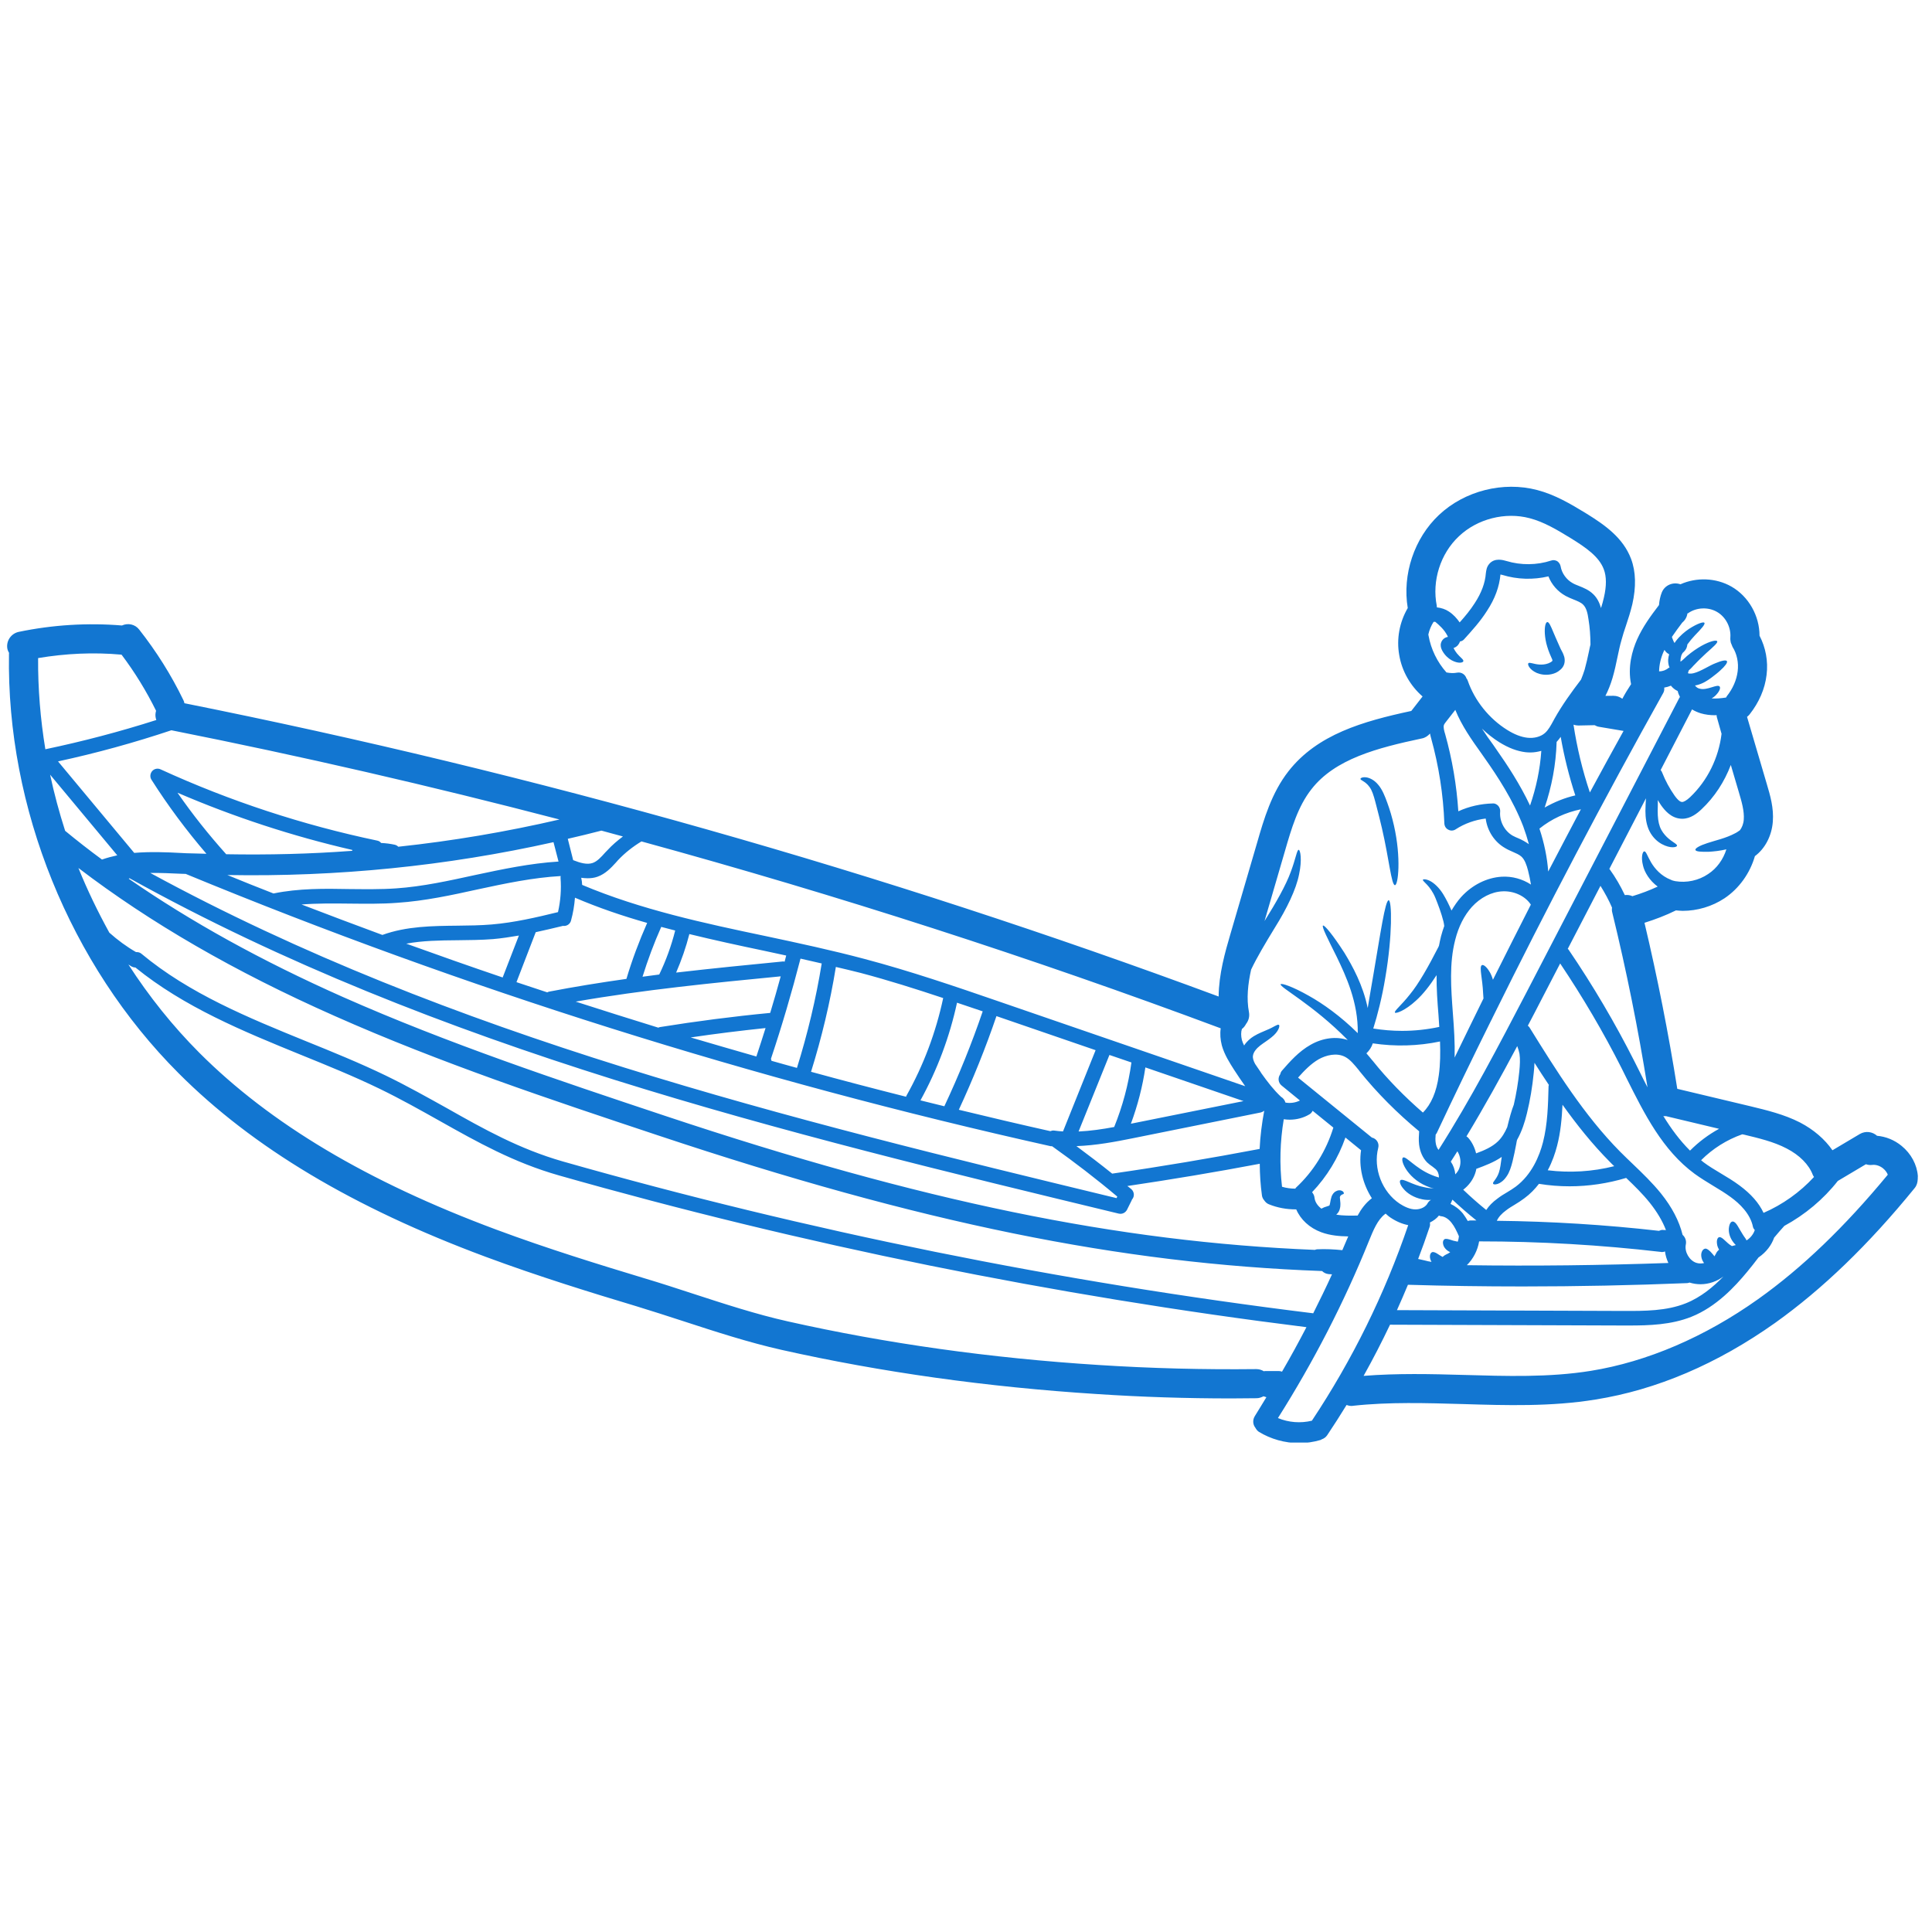 <svg version="1.2" preserveAspectRatio="xMidYMid meet" height="150" viewBox="0 0 112.5 112.5" zoomAndPan="magnify" width="150" xmlns:xlink="http://www.w3.org/1999/xlink" xmlns="http://www.w3.org/2000/svg"><defs><clipPath id="1d8012683e"><path d="M 0 28 L 112 28 L 112 84 L 0 84 Z M 0 28"></path></clipPath></defs><g id="5431eaf519"><g clip-path="url(#1d8012683e)" clip-rule="nonzero"><path d="M 6.828 49.805 L 2.918 45.109 C 3.152 46.207 3.449 47.305 3.793 48.379 C 4.484 48.949 5.199 49.508 5.938 50.051 C 6.23 49.949 6.527 49.871 6.828 49.805 Z M 9.066 41.48 C 9.074 41.445 9.086 41.418 9.086 41.383 C 8.52 40.238 7.848 39.141 7.078 38.121 C 5.453 37.973 3.824 38.051 2.219 38.32 C 2.207 40.094 2.352 41.871 2.641 43.629 C 4.816 43.172 6.98 42.605 9.102 41.926 C 9.051 41.785 9.035 41.629 9.066 41.48 Z M 20.512 49.543 C 20.512 49.527 20.512 49.508 20.512 49.492 C 17.035 48.691 13.621 47.574 10.336 46.16 C 11.203 47.414 12.156 48.609 13.172 49.742 C 15.629 49.785 18.078 49.727 20.512 49.543 Z M 23.191 49.305 C 26.34 48.969 29.477 48.438 32.578 47.719 C 25.09 45.766 17.547 44.027 9.98 42.523 C 7.816 43.246 5.609 43.855 3.379 44.336 L 7.816 49.664 C 8.742 49.586 9.684 49.621 10.605 49.672 L 10.852 49.684 C 11.238 49.699 11.629 49.699 12.02 49.715 C 10.852 48.355 9.777 46.91 8.824 45.41 C 8.719 45.254 8.738 45.047 8.859 44.902 C 8.98 44.762 9.184 44.719 9.355 44.801 C 13.387 46.648 17.637 48.043 21.969 48.949 C 22.066 48.969 22.137 49.016 22.191 49.086 C 22.461 49.098 22.738 49.133 22.996 49.191 C 23.074 49.211 23.137 49.25 23.191 49.305 Z M 29.27 56.918 L 30.215 54.477 C 29.719 54.559 29.215 54.641 28.707 54.684 C 28.016 54.738 27.312 54.742 26.633 54.75 C 25.602 54.758 24.609 54.773 23.656 54.949 C 25.52 55.621 27.391 56.281 29.27 56.918 Z M 32.523 50.168 L 32.23 49.039 C 25.996 50.43 19.633 51.066 13.242 50.953 C 14.129 51.32 15.027 51.676 15.926 52.027 C 17.395 51.723 18.906 51.742 20.363 51.77 C 21.25 51.777 22.176 51.793 23.066 51.73 C 24.609 51.625 26.16 51.281 27.664 50.953 C 29.238 50.617 30.871 50.27 32.523 50.168 Z M 32.492 53.113 C 32.641 52.457 32.691 51.793 32.641 51.125 C 32.633 51.082 32.645 51.047 32.652 51.012 C 31.039 51.102 29.414 51.445 27.836 51.785 C 26.312 52.121 24.73 52.465 23.129 52.57 C 22.203 52.641 21.258 52.625 20.348 52.617 C 19.395 52.605 18.469 52.598 17.559 52.668 C 19.125 53.27 20.688 53.859 22.266 54.441 C 23.676 53.93 25.18 53.918 26.629 53.902 C 27.285 53.895 27.98 53.887 28.629 53.832 C 29.93 53.723 31.23 53.422 32.492 53.113 Z M 36.273 48.707 C 35.855 48.59 35.441 48.477 35.02 48.367 C 34.371 48.539 33.715 48.691 33.062 48.844 L 33.375 50.086 C 33.789 50.25 34.184 50.363 34.512 50.25 C 34.777 50.156 35 49.914 35.238 49.645 L 35.371 49.508 C 35.641 49.211 35.953 48.949 36.273 48.707 Z M 36.477 57 C 36.805 55.895 37.215 54.805 37.684 53.742 C 36.254 53.336 34.848 52.859 33.48 52.273 C 33.445 52.723 33.371 53.164 33.25 53.605 C 33.203 53.793 33.031 53.918 32.844 53.918 C 32.824 53.918 32.805 53.918 32.797 53.91 C 32.266 54.039 31.734 54.164 31.195 54.281 L 30.074 57.191 C 30.672 57.391 31.266 57.586 31.867 57.785 C 31.895 57.773 31.922 57.754 31.957 57.746 C 33.453 57.457 34.957 57.215 36.477 57 Z M 39.316 54.184 C 39.051 54.117 38.773 54.047 38.504 53.973 C 38.086 54.91 37.723 55.887 37.414 56.875 C 37.738 56.836 38.062 56.793 38.387 56.746 C 38.781 55.93 39.094 55.07 39.316 54.184 Z M 44.043 61.52 C 44.223 60.973 44.406 60.422 44.578 59.863 C 43.121 60.016 41.664 60.195 40.219 60.41 C 41.492 60.785 42.762 61.152 44.043 61.52 Z M 44.848 58.984 C 45.062 58.277 45.266 57.566 45.461 56.852 C 41.527 57.234 37.48 57.633 33.523 58.324 C 35.121 58.836 36.73 59.348 38.332 59.84 C 38.367 59.828 38.387 59.816 38.414 59.809 C 40.527 59.469 42.688 59.188 44.824 58.984 C 44.832 58.984 44.84 58.984 44.848 58.984 Z M 45.688 56 C 45.723 55.875 45.75 55.758 45.781 55.641 C 45.336 55.543 44.887 55.445 44.441 55.352 C 43.02 55.055 41.578 54.742 40.141 54.391 C 39.945 55.16 39.684 55.906 39.371 56.633 C 41.465 56.391 43.551 56.184 45.605 55.984 C 45.637 55.984 45.66 55.992 45.688 56 Z M 47.848 56.102 C 47.43 56.008 47.027 55.91 46.613 55.82 C 46.109 57.773 45.535 59.73 44.891 61.656 C 44.91 61.695 44.914 61.727 44.922 61.77 C 45.418 61.914 45.918 62.047 46.406 62.184 C 47.027 60.195 47.516 58.152 47.848 56.102 Z M 52.781 63.805 C 53.781 62.023 54.496 60.113 54.922 58.117 C 53.34 57.59 51.734 57.082 50.125 56.656 C 49.648 56.531 49.16 56.422 48.672 56.305 C 48.34 58.367 47.848 60.414 47.227 62.41 C 49.066 62.914 50.914 63.398 52.762 63.863 C 52.77 63.844 52.77 63.82 52.781 63.805 Z M 57.223 58.891 C 56.727 58.727 56.23 58.555 55.727 58.387 C 55.297 60.375 54.582 62.285 53.598 64.074 C 54.059 64.191 54.527 64.305 54.992 64.418 C 54.992 64.414 54.992 64.406 54.996 64.402 C 55.836 62.613 56.586 60.762 57.223 58.891 Z M 61.898 65.883 L 63.797 61.152 L 58.023 59.168 C 57.395 61.016 56.652 62.852 55.832 64.621 C 57.605 65.051 59.379 65.469 61.16 65.867 C 61.23 65.84 61.301 65.82 61.383 65.832 C 61.551 65.855 61.719 65.875 61.898 65.883 Z M 65.016 69.766 L 65.059 69.676 C 63.84 68.648 62.562 67.668 61.266 66.746 C 61.234 66.746 61.203 66.746 61.176 66.742 C 43.906 62.895 26.973 57.559 10.832 50.895 C 10.824 50.887 10.812 50.887 10.797 50.887 L 10.543 50.879 C 9.949 50.852 9.348 50.824 8.75 50.832 C 26.281 60.375 45.949 65.156 65.016 69.766 Z M 65.883 61.867 L 64.602 61.43 L 62.805 65.887 C 63.492 65.855 64.191 65.754 64.879 65.625 C 65.367 64.418 65.707 63.16 65.883 61.867 Z M 65.852 65.434 L 72.41 64.117 L 66.695 62.156 C 66.531 63.27 66.246 64.371 65.852 65.434 Z M 58.168 58.316 L 72.508 63.25 C 72.285 62.93 72.062 62.609 71.855 62.285 C 71.598 61.879 71.301 61.422 71.148 60.879 C 71.059 60.535 71.035 60.195 71.082 59.879 C 60.043 55.758 48.766 52.121 37.352 48.996 C 36.848 49.301 36.387 49.664 35.988 50.086 L 35.867 50.223 C 35.586 50.531 35.254 50.887 34.793 51.051 C 34.598 51.121 34.406 51.141 34.215 51.141 C 34.094 51.141 33.965 51.129 33.844 51.113 C 33.875 51.25 33.895 51.391 33.898 51.527 C 37.316 52.969 41.023 53.762 44.617 54.516 C 46.504 54.918 48.453 55.336 50.344 55.84 C 53 56.543 55.629 57.441 58.168 58.316 Z M 73.617 64.676 C 73.562 64.723 73.492 64.758 73.422 64.777 L 65.957 66.281 C 64.934 66.488 63.809 66.699 62.68 66.738 C 63.379 67.258 64.078 67.789 64.762 68.34 C 67.621 67.93 70.504 67.441 73.348 66.902 C 73.383 66.16 73.477 65.414 73.617 64.676 Z M 74.652 79.871 C 75.148 79.02 75.621 78.152 76.074 77.281 C 61.402 75.453 46.75 72.484 32.535 68.441 C 29.91 67.691 27.82 66.516 25.602 65.27 C 24.488 64.645 23.336 63.996 22.102 63.398 C 20.605 62.672 19.023 62.031 17.492 61.41 C 14.16 60.051 10.727 58.645 7.883 56.336 L 7.879 56.336 C 7.805 56.336 7.734 56.316 7.664 56.281 C 7.605 56.246 7.539 56.203 7.477 56.164 C 8.676 58.02 10.055 59.746 11.605 61.301 C 15.746 65.445 21.398 68.809 28.879 71.594 C 31.875 72.711 34.941 73.652 37.539 74.438 C 38.469 74.715 39.402 75.02 40.332 75.324 C 42.156 75.918 44.043 76.535 45.879 76.945 C 51.594 78.23 57.684 79.086 63.992 79.484 C 67.027 79.68 70.102 79.758 73.141 79.723 C 73.148 79.723 73.156 79.723 73.156 79.723 C 73.32 79.723 73.465 79.77 73.594 79.848 C 73.617 79.848 73.633 79.836 73.652 79.836 L 74.48 79.836 C 74.543 79.836 74.598 79.855 74.652 79.871 Z M 77.562 74.203 L 77.363 74.191 C 77.215 74.176 77.082 74.109 76.984 74.012 C 65.223 73.582 53.637 71.219 38.328 66.117 C 32.082 64.039 25.621 61.887 19.488 59.16 C 13.648 56.574 8.742 53.73 4.566 50.543 C 5.09 51.84 5.699 53.094 6.367 54.309 C 6.848 54.738 7.359 55.117 7.922 55.441 C 8.031 55.434 8.145 55.457 8.234 55.535 C 11.012 57.852 14.469 59.266 17.809 60.625 C 19.355 61.25 20.949 61.898 22.469 62.633 C 23.73 63.246 24.895 63.902 26.02 64.527 C 28.188 65.754 30.238 66.902 32.766 67.629 C 47.035 71.688 61.738 74.66 76.469 76.473 C 76.844 75.723 77.215 74.965 77.562 74.203 Z M 77.641 65.66 L 76.434 64.68 C 76.391 64.766 76.336 64.84 76.25 64.887 C 75.906 65.094 75.508 65.199 75.098 65.199 C 74.984 65.199 74.871 65.191 74.754 65.172 C 74.535 66.477 74.5 67.793 74.652 69.105 C 74.906 69.18 75.168 69.215 75.426 69.215 C 75.438 69.195 75.445 69.18 75.457 69.164 C 76.48 68.215 77.23 67 77.641 65.66 Z M 78.164 72.797 C 78.273 72.527 78.398 72.262 78.508 71.996 C 77.996 71.988 77.461 71.945 76.938 71.754 C 76.25 71.5 75.727 71.008 75.48 70.422 C 75.473 70.422 75.465 70.422 75.449 70.422 C 74.918 70.422 74.383 70.328 73.887 70.125 C 73.766 70.078 73.684 69.996 73.617 69.898 C 73.547 69.816 73.5 69.723 73.484 69.621 C 73.398 69 73.359 68.383 73.355 67.766 C 70.801 68.25 68.223 68.68 65.645 69.062 C 65.727 69.125 65.805 69.18 65.875 69.242 C 66.051 69.395 66.074 69.664 65.926 69.836 C 65.922 69.844 65.922 69.844 65.914 69.852 C 65.906 69.855 65.906 69.875 65.906 69.879 L 65.625 70.445 C 65.547 70.59 65.406 70.68 65.238 70.68 C 65.211 70.68 65.18 70.672 65.141 70.668 C 45.637 65.957 25.469 61.086 7.543 51.141 L 7.496 51.168 C 11.102 53.664 15.215 55.945 19.977 58.059 C 26.062 60.754 32.492 62.898 38.719 64.973 C 53.699 69.965 65.082 72.312 76.57 72.781 C 76.609 72.762 76.652 72.746 76.699 72.746 C 77.184 72.723 77.676 72.746 78.164 72.797 Z M 79.254 66.98 L 78.344 66.238 C 77.93 67.422 77.27 68.512 76.402 69.422 C 76.473 69.512 76.531 69.613 76.543 69.738 C 76.57 69.996 76.734 70.223 76.949 70.383 C 76.961 70.375 76.973 70.367 76.984 70.359 C 77.086 70.305 77.164 70.277 77.227 70.262 C 77.344 70.223 77.379 70.207 77.391 70.207 C 77.453 70.195 77.453 69.926 77.535 69.68 C 77.578 69.559 77.668 69.426 77.793 69.367 C 77.902 69.305 78.012 69.297 78.09 69.324 C 78.27 69.379 78.27 69.512 78.23 69.527 C 78.148 69.555 77.984 69.613 78.027 69.793 C 78.035 69.879 78.039 69.965 78.051 70.059 C 78.051 70.184 78.062 70.355 77.949 70.566 C 77.91 70.629 77.859 70.688 77.809 70.727 C 78.203 70.797 78.633 70.789 79.055 70.781 C 79.262 70.402 79.516 70.051 79.883 69.773 C 79.352 68.945 79.109 67.938 79.254 66.98 Z M 82 71.34 C 81.656 71.273 81.309 71.129 80.965 70.898 C 80.863 70.832 80.773 70.746 80.684 70.668 C 80.676 70.672 80.668 70.688 80.656 70.691 C 80.215 71.02 79.965 71.645 79.719 72.246 C 78.27 75.84 76.48 79.305 74.414 82.574 C 75.039 82.832 75.734 82.887 76.391 82.727 C 78.742 79.188 80.629 75.363 82 71.34 Z M 83.789 68.566 C 83.793 68.383 83.73 68.203 83.602 68.082 C 83.539 68.035 83.48 67.988 83.422 67.938 C 83.312 67.863 83.195 67.777 83.098 67.684 C 82.844 67.422 82.684 67.062 82.633 66.645 C 82.602 66.379 82.621 66.117 82.637 65.875 C 81.371 64.828 80.199 63.66 79.164 62.371 L 79.125 62.316 C 78.867 62.004 78.625 61.699 78.328 61.543 C 77.832 61.281 77.211 61.445 76.789 61.68 C 76.336 61.941 75.953 62.336 75.586 62.75 L 79.891 66.246 C 79.898 66.25 79.902 66.246 79.91 66.246 C 80.164 66.316 80.324 66.578 80.254 66.84 C 79.949 68.035 80.477 69.406 81.504 70.09 C 81.738 70.242 82.109 70.438 82.457 70.422 C 82.754 70.414 83.027 70.27 83.133 70.059 C 83.18 69.973 83.25 69.918 83.324 69.871 C 83.16 69.879 82.984 69.875 82.801 69.832 C 82.316 69.734 81.93 69.477 81.73 69.23 C 81.516 68.988 81.477 68.781 81.547 68.723 C 81.711 68.602 82.219 68.996 82.945 69.133 C 83.141 69.18 83.324 69.195 83.496 69.207 C 83.359 69.18 83.215 69.129 83.078 69.07 C 82.484 68.828 82.07 68.402 81.855 68.055 C 81.641 67.711 81.613 67.449 81.699 67.402 C 81.875 67.305 82.414 68.027 83.355 68.414 C 83.496 68.477 83.645 68.523 83.789 68.566 Z M 83.781 62.609 C 83.871 61.969 83.875 61.305 83.852 60.645 C 82.57 60.914 81.234 60.949 79.938 60.754 C 79.867 60.977 79.734 61.176 79.566 61.336 C 79.676 61.465 79.785 61.59 79.883 61.715 L 79.926 61.762 C 80.801 62.859 81.797 63.867 82.855 64.785 C 83.332 64.309 83.652 63.582 83.781 62.609 Z M 84.887 72.301 C 84.918 72.195 84.945 72.094 84.953 71.988 C 84.832 71.711 84.703 71.426 84.523 71.203 C 84.348 70.977 84.125 70.836 83.91 70.82 C 83.871 70.816 83.832 70.801 83.789 70.781 C 83.652 70.953 83.469 71.086 83.262 71.188 C 83.277 71.273 83.277 71.367 83.242 71.457 C 83.035 72.078 82.812 72.699 82.578 73.309 C 82.711 73.336 82.836 73.363 82.961 73.395 C 83.09 73.43 83.227 73.461 83.355 73.48 C 83.312 73.402 83.281 73.32 83.27 73.25 C 83.242 73.043 83.324 72.922 83.422 72.906 C 83.43 72.906 83.43 72.906 83.438 72.906 C 83.609 72.906 83.789 73.086 84.004 73.191 C 84.059 73.137 84.117 73.094 84.188 73.059 C 84.281 73.023 84.367 72.969 84.445 72.914 C 84.215 72.812 84.07 72.625 84.039 72.473 C 83.988 72.285 84.062 72.164 84.16 72.141 C 84.348 72.121 84.574 72.25 84.727 72.266 C 84.773 72.277 84.824 72.293 84.887 72.301 Z M 84.977 68.02 C 85.098 67.699 85.043 67.324 84.863 67.039 C 84.734 67.238 84.613 67.441 84.48 67.641 C 84.633 67.867 84.719 68.117 84.742 68.383 C 84.844 68.273 84.93 68.16 84.977 68.02 Z M 85.617 71.066 C 85.727 71.066 85.852 71.066 85.969 71.066 C 85.488 70.68 85.02 70.273 84.574 69.855 C 84.539 69.941 84.504 70.023 84.465 70.105 C 84.727 70.223 84.977 70.41 85.188 70.668 C 85.297 70.809 85.383 70.953 85.469 71.098 C 85.52 71.086 85.566 71.066 85.617 71.066 Z M 86.934 57.051 C 87.668 55.59 88.398 54.125 89.141 52.676 C 88.812 52.172 88.156 51.871 87.492 51.902 C 86.852 51.93 86.203 52.266 85.707 52.809 C 85.266 53.301 84.934 53.941 84.734 54.738 C 84.383 56.109 84.492 57.531 84.602 59.027 C 84.668 59.871 84.723 60.723 84.703 61.582 C 85.266 60.43 85.816 59.285 86.383 58.141 C 86.379 58.051 86.371 57.953 86.363 57.863 C 86.328 56.98 86.121 56.312 86.285 56.203 C 86.371 56.152 86.555 56.281 86.73 56.574 C 86.809 56.699 86.879 56.863 86.934 57.051 Z M 88.469 62.391 C 88.508 61.996 88.523 61.672 88.48 61.367 C 88.453 61.23 88.41 61.07 88.348 60.914 C 87.414 62.672 86.434 64.445 85.391 66.172 C 85.426 66.195 85.465 66.219 85.492 66.25 C 85.723 66.512 85.871 66.828 85.953 67.16 C 86.414 66.992 86.895 66.785 87.23 66.457 C 87.461 66.234 87.633 65.941 87.766 65.633 C 87.895 65.102 88.023 64.641 88.148 64.328 C 88.293 63.695 88.402 63.047 88.469 62.391 Z M 89.027 49.156 C 88.934 48.809 88.824 48.465 88.695 48.113 C 88.105 46.582 87.191 45.191 86.457 44.152 L 86.258 43.867 C 85.688 43.07 85.113 42.254 84.742 41.336 L 84.242 41.977 C 84.172 42.066 84.105 42.148 84.078 42.219 C 84.039 42.352 84.09 42.555 84.152 42.75 C 84.562 44.215 84.82 45.727 84.918 47.242 C 85.547 46.953 86.238 46.801 86.922 46.785 C 87.051 46.773 87.16 46.836 87.246 46.926 C 87.32 47.016 87.363 47.133 87.355 47.25 C 87.301 47.805 87.598 48.379 88.074 48.656 C 88.184 48.719 88.301 48.766 88.418 48.816 C 88.613 48.898 88.824 49.012 89.027 49.156 Z M 89.148 51.508 C 89.102 51.23 89.047 50.961 88.977 50.688 C 88.895 50.375 88.789 50.059 88.59 49.879 C 88.461 49.762 88.273 49.684 88.078 49.598 C 87.938 49.535 87.789 49.473 87.656 49.391 C 87.02 49.035 86.602 48.375 86.512 47.664 C 85.895 47.738 85.281 47.953 84.762 48.293 C 84.633 48.379 84.469 48.387 84.336 48.312 C 84.195 48.246 84.113 48.105 84.105 47.953 C 84.043 46.27 83.781 44.598 83.332 42.98 C 83.312 42.902 83.285 42.812 83.27 42.715 C 83.145 42.852 82.988 42.965 82.793 43 C 80.199 43.551 77.742 44.188 76.367 45.953 C 75.578 46.953 75.195 48.266 74.828 49.535 L 73.633 53.633 C 74.32 52.535 74.879 51.543 75.16 50.773 C 75.449 50.004 75.52 49.484 75.621 49.484 C 75.715 49.484 75.832 50.039 75.645 50.914 C 75.473 51.793 74.93 52.906 74.238 54.012 C 73.672 54.938 73.18 55.766 72.852 56.461 C 72.668 57.293 72.574 58.141 72.727 58.941 C 72.773 59.188 72.707 59.43 72.559 59.621 C 72.5 59.734 72.422 59.84 72.316 59.918 C 72.258 60.094 72.258 60.324 72.316 60.562 C 72.348 60.672 72.391 60.777 72.445 60.879 C 72.602 60.633 72.816 60.457 73.004 60.34 C 73.305 60.156 73.566 60.07 73.773 59.973 C 74.18 59.809 74.375 59.629 74.465 59.676 C 74.555 59.711 74.457 60.078 74.039 60.402 C 73.844 60.566 73.59 60.719 73.383 60.879 C 73.16 61.051 72.988 61.266 72.961 61.465 C 72.934 61.602 72.988 61.777 73.086 61.953 C 73.188 62.102 73.285 62.246 73.383 62.391 C 73.41 62.426 73.434 62.465 73.457 62.508 C 73.805 62.996 74.168 63.469 74.59 63.863 C 74.719 63.941 74.809 64.055 74.852 64.203 C 75.137 64.254 75.438 64.211 75.695 64.082 L 74.629 63.211 C 74.43 63.051 74.395 62.766 74.543 62.562 C 74.562 62.488 74.59 62.41 74.645 62.348 C 75.105 61.82 75.625 61.227 76.312 60.84 C 77.027 60.43 77.82 60.336 78.48 60.562 C 76.453 58.492 74.48 57.477 74.574 57.312 C 74.609 57.234 75.258 57.441 76.219 57.988 C 77.027 58.438 78.059 59.168 79.062 60.16 C 79.094 58.371 78.367 56.82 77.848 55.738 C 77.301 54.641 76.949 53.949 77.039 53.895 C 77.117 53.848 77.613 54.434 78.289 55.488 C 78.758 56.262 79.367 57.359 79.641 58.699 C 79.734 58.117 79.852 57.477 79.965 56.797 C 80.379 54.391 80.656 52.422 80.863 52.422 C 81.051 52.434 81.09 54.457 80.668 56.918 C 80.477 58.082 80.207 59.125 79.965 59.891 C 80.52 59.98 81.082 60.027 81.641 60.027 C 82.375 60.027 83.098 59.949 83.809 59.797 C 83.789 59.562 83.777 59.324 83.762 59.094 C 83.699 58.332 83.645 57.555 83.652 56.781 C 83.262 57.387 82.863 57.898 82.461 58.258 C 81.809 58.863 81.262 59.039 81.227 58.961 C 81.168 58.871 81.586 58.555 82.094 57.91 C 82.613 57.281 83.172 56.289 83.762 55.137 C 83.773 55.109 83.781 55.09 83.793 55.062 C 83.828 54.883 83.863 54.707 83.91 54.523 C 83.965 54.316 84.027 54.117 84.098 53.922 C 84.086 53.832 84.074 53.742 84.051 53.652 C 83.926 53.156 83.734 52.66 83.59 52.301 C 83.285 51.547 82.828 51.328 82.855 51.23 C 82.867 51.191 83.023 51.176 83.262 51.293 C 83.496 51.41 83.793 51.676 84.031 52.059 C 84.207 52.348 84.367 52.66 84.52 53.02 C 84.688 52.738 84.871 52.469 85.078 52.238 C 85.723 51.527 86.582 51.102 87.445 51.051 C 88.055 51.016 88.652 51.184 89.148 51.508 Z M 89.75 43.723 C 89.551 43.777 89.34 43.816 89.117 43.816 C 89.027 43.816 88.93 43.812 88.832 43.801 C 88.348 43.742 87.852 43.559 87.309 43.223 C 86.941 42.992 86.602 42.723 86.293 42.426 C 86.504 42.75 86.723 43.066 86.949 43.371 L 87.148 43.66 C 87.766 44.539 88.504 45.656 89.094 46.906 C 89.449 45.875 89.676 44.812 89.75 43.723 Z M 90.191 63.176 C 89.902 62.75 89.625 62.316 89.352 61.887 C 89.348 62.086 89.328 62.285 89.309 62.473 C 89.23 63.27 89.102 64.062 88.91 64.84 C 88.789 65.344 88.613 65.887 88.336 66.379 C 88.316 66.457 88.305 66.531 88.293 66.602 C 88.227 66.973 88.148 67.316 88.074 67.633 C 87.996 67.945 87.895 68.27 87.727 68.504 C 87.391 69.008 86.949 69.02 86.941 68.918 C 86.91 68.82 87.152 68.664 87.281 68.273 C 87.355 68.062 87.395 67.738 87.445 67.367 C 86.988 67.684 86.465 67.875 85.996 68.051 C 85.988 68.051 85.977 68.051 85.969 68.055 C 85.953 68.16 85.922 68.258 85.887 68.359 C 85.754 68.73 85.508 69.043 85.203 69.277 C 85.629 69.684 86.074 70.078 86.543 70.457 C 86.699 70.223 86.914 69.996 87.203 69.789 C 87.375 69.656 87.562 69.539 87.758 69.426 C 87.93 69.324 88.102 69.215 88.262 69.098 C 89.199 68.395 89.645 67.305 89.848 66.512 C 90.117 65.461 90.145 64.336 90.172 63.246 C 90.172 63.219 90.184 63.203 90.191 63.176 Z M 91.73 46.316 C 91.367 45.207 91.082 44.066 90.879 42.906 C 90.805 43.012 90.73 43.109 90.641 43.203 C 90.641 43.211 90.641 43.219 90.641 43.223 C 90.602 44.523 90.359 45.801 89.945 47.023 C 90.504 46.707 91.105 46.457 91.73 46.316 Z M 90.152 50.75 C 90.785 49.543 91.414 48.332 92.055 47.125 C 91.172 47.305 90.344 47.684 89.641 48.25 C 89.922 49.094 90.094 49.938 90.152 50.75 Z M 92.531 37.902 C 92.551 37.781 92.586 37.652 92.613 37.531 C 92.609 37.031 92.578 36.539 92.496 36.051 C 92.449 35.719 92.379 35.395 92.184 35.207 C 92.055 35.078 91.855 35 91.633 34.91 C 91.477 34.848 91.316 34.781 91.172 34.703 C 90.711 34.453 90.352 34.043 90.164 33.562 C 89.285 33.77 88.348 33.746 87.48 33.477 C 87.43 33.469 87.402 33.461 87.371 33.453 C 87.309 34.156 87.051 34.867 86.59 35.566 C 86.203 36.18 85.719 36.711 85.25 37.23 C 85.188 37.301 85.105 37.34 85.016 37.352 C 84.969 37.492 84.871 37.637 84.691 37.715 C 84.676 37.727 84.656 37.727 84.637 37.734 C 84.699 37.852 84.766 37.961 84.836 38.047 C 85.031 38.285 85.23 38.398 85.211 38.5 C 85.195 38.594 84.918 38.66 84.523 38.445 C 84.336 38.34 84.129 38.156 83.984 37.891 C 83.949 37.816 83.891 37.719 83.891 37.555 C 83.891 37.473 83.926 37.352 84.004 37.258 C 84.074 37.168 84.188 37.113 84.258 37.098 C 84.281 37.09 84.293 37.09 84.312 37.086 C 84.305 37.066 84.297 37.055 84.285 37.023 C 84.238 36.934 84.184 36.844 84.125 36.762 C 84.004 36.602 83.871 36.465 83.746 36.355 C 83.684 36.305 83.629 36.254 83.574 36.207 C 83.535 36.207 83.504 36.211 83.477 36.211 C 83.332 36.438 83.23 36.684 83.172 36.945 C 83.18 36.969 83.18 36.992 83.184 37.012 C 83.324 37.805 83.691 38.555 84.227 39.156 C 84.43 39.195 84.645 39.211 84.852 39.168 C 85.094 39.125 85.32 39.273 85.391 39.5 C 85.426 39.539 85.453 39.59 85.469 39.641 C 85.871 40.805 86.715 41.848 87.758 42.5 C 88.191 42.77 88.57 42.914 88.93 42.957 C 89.324 43.004 89.711 42.902 89.957 42.688 C 90.156 42.516 90.297 42.254 90.449 41.977 L 90.512 41.859 C 90.965 41.047 91.508 40.301 92.062 39.574 C 92.133 39.398 92.207 39.211 92.273 38.996 C 92.371 38.645 92.449 38.293 92.531 37.902 Z M 93.395 34.793 C 93.551 34.125 93.551 33.57 93.387 33.145 C 93.109 32.406 92.332 31.875 91.488 31.352 C 90.648 30.836 89.895 30.391 89.074 30.176 C 87.652 29.797 86.023 30.211 84.953 31.227 C 83.875 32.234 83.371 33.828 83.664 35.277 C 83.668 35.309 83.668 35.34 83.668 35.367 C 83.926 35.395 84.172 35.477 84.367 35.609 C 84.633 35.781 84.832 36.008 84.996 36.242 C 85.32 35.883 85.625 35.512 85.879 35.113 C 86.266 34.52 86.48 33.938 86.52 33.387 C 86.543 33.227 86.559 33.023 86.715 32.84 C 87.031 32.461 87.535 32.613 87.723 32.668 C 88.566 32.922 89.488 32.914 90.324 32.641 C 90.441 32.598 90.57 32.617 90.676 32.676 C 90.777 32.746 90.848 32.848 90.875 32.977 C 90.941 33.379 91.215 33.758 91.578 33.957 C 91.691 34.023 91.82 34.07 91.945 34.121 C 92.219 34.23 92.523 34.352 92.777 34.602 C 93.012 34.828 93.141 35.109 93.227 35.406 C 93.293 35.199 93.348 35 93.395 34.793 Z M 93.996 67.906 C 93.902 67.82 93.82 67.738 93.734 67.648 C 92.719 66.625 91.82 65.5 90.984 64.328 C 90.945 65.125 90.875 65.93 90.668 66.723 C 90.559 67.145 90.391 67.648 90.125 68.145 C 91.414 68.305 92.73 68.227 93.996 67.906 Z M 94.539 42.562 L 93.125 42.324 C 93.027 42.312 92.934 42.273 92.855 42.227 L 91.922 42.246 C 91.918 42.246 91.91 42.246 91.902 42.246 C 91.805 42.246 91.719 42.227 91.625 42.199 C 91.828 43.535 92.145 44.859 92.578 46.145 C 93.223 44.945 93.879 43.758 94.539 42.562 Z M 95.492 62.438 C 95.637 62.73 95.781 63.027 95.934 63.316 C 95.391 59.914 94.703 56.5 93.887 53.156 C 93.855 53.051 93.855 52.949 93.867 52.848 C 93.68 52.41 93.449 51.992 93.195 51.582 L 91.289 55.254 C 91.309 55.27 91.332 55.281 91.34 55.301 C 92.754 57.379 94.043 59.566 95.176 61.809 Z M 96.777 71.617 C 96.855 71.617 96.93 71.625 97.008 71.629 C 96.809 71.105 96.492 70.57 96.062 70.031 C 95.652 69.52 95.184 69.062 94.691 68.59 C 93.625 68.91 92.512 69.078 91.395 69.078 C 90.801 69.078 90.207 69.031 89.613 68.934 C 89.379 69.238 89.102 69.527 88.766 69.773 C 88.586 69.91 88.398 70.031 88.203 70.148 C 88.031 70.25 87.859 70.355 87.707 70.473 C 87.438 70.668 87.258 70.871 87.16 71.086 C 90.301 71.121 93.477 71.316 96.602 71.672 C 96.66 71.648 96.715 71.625 96.777 71.617 Z M 97.148 73.543 C 97.051 73.328 96.98 73.105 96.953 72.871 C 96.898 72.895 96.844 72.906 96.781 72.906 C 96.758 72.906 96.734 72.906 96.707 72.898 C 93.215 72.492 89.652 72.285 86.129 72.285 C 86.043 72.809 85.789 73.301 85.414 73.672 C 89.324 73.727 93.25 73.68 97.148 73.543 Z M 97.156 38.895 C 97.176 38.887 97.195 38.879 97.219 38.867 C 97.203 38.832 97.184 38.797 97.176 38.762 C 97.105 38.496 97.141 38.277 97.195 38.102 C 97.113 38.051 97.043 38.004 96.996 37.945 C 96.965 37.906 96.945 37.879 96.922 37.844 C 96.906 37.871 96.895 37.898 96.879 37.926 C 96.699 38.332 96.613 38.734 96.609 39.094 C 96.809 39.094 97.008 39.023 97.156 38.895 Z M 97.789 40.633 C 97.801 40.617 97.812 40.605 97.824 40.586 C 97.77 40.48 97.719 40.363 97.691 40.238 C 97.535 40.168 97.402 40.059 97.297 39.926 C 97.168 39.98 97.043 40.016 96.906 40.039 C 96.922 40.137 96.906 40.246 96.859 40.336 C 93.402 46.523 90.066 52.867 86.91 59.258 C 86.879 59.332 86.852 59.383 86.824 59.43 C 85.746 61.602 84.691 63.785 83.664 65.973 C 83.645 66.008 83.621 66.039 83.598 66.066 C 83.582 66.227 83.578 66.383 83.598 66.531 C 83.621 66.711 83.68 66.855 83.766 66.957 C 85.645 64.008 87.285 60.855 88.875 57.809 Z M 100.355 74.328 C 99.977 74.617 99.5 74.781 99.023 74.781 C 98.812 74.781 98.605 74.75 98.398 74.688 C 98.395 74.688 98.395 74.688 98.395 74.68 C 98.348 74.695 98.309 74.707 98.258 74.715 C 95.074 74.844 91.863 74.91 88.652 74.91 C 86.418 74.91 84.195 74.879 81.984 74.812 C 81.781 75.309 81.559 75.805 81.344 76.289 L 94.535 76.336 C 95.77 76.34 97.039 76.34 98.164 75.891 C 99.039 75.543 99.77 74.93 100.355 74.328 Z M 100.102 65.73 L 97.004 64.992 C 96.977 64.992 96.953 64.996 96.93 64.996 C 96.906 64.996 96.879 64.984 96.855 64.984 C 97.309 65.723 97.812 66.406 98.41 67 C 98.914 66.492 99.488 66.066 100.102 65.73 Z M 100.246 42.73 L 99.992 41.832 C 99.969 41.77 99.957 41.703 99.957 41.641 C 99.922 41.641 99.891 41.648 99.859 41.648 C 99.59 41.648 99.309 41.617 99.031 41.535 C 98.859 41.48 98.691 41.41 98.527 41.309 L 96.699 44.84 C 96.742 44.883 96.77 44.938 96.793 45 C 96.977 45.465 97.219 45.91 97.508 46.324 C 97.727 46.629 97.859 46.695 97.941 46.699 C 98.031 46.707 98.207 46.613 98.41 46.422 C 99.43 45.457 100.078 44.125 100.246 42.73 Z M 101.539 47.727 C 101.578 47.23 101.414 46.672 101.254 46.133 L 100.785 44.543 C 100.414 45.52 99.84 46.41 99.078 47.125 C 98.832 47.359 98.445 47.676 97.957 47.676 C 97.93 47.676 97.898 47.672 97.867 47.672 C 97.309 47.629 96.945 47.203 96.719 46.883 C 96.648 46.785 96.594 46.684 96.535 46.586 C 96.535 46.785 96.535 47 96.527 47.215 C 96.527 47.582 96.562 47.891 96.656 48.141 C 96.746 48.387 96.906 48.586 97.059 48.738 C 97.367 49.039 97.668 49.141 97.652 49.246 C 97.648 49.336 97.281 49.43 96.762 49.148 C 96.512 49.012 96.238 48.766 96.055 48.41 C 95.871 48.051 95.812 47.621 95.812 47.223 C 95.816 46.961 95.828 46.719 95.844 46.484 L 93.711 50.598 C 93.719 50.602 93.727 50.609 93.734 50.621 C 94.074 51.094 94.367 51.598 94.613 52.121 C 94.766 52.102 94.918 52.121 95.055 52.184 C 95.559 52.031 96.051 51.848 96.527 51.625 C 96.051 51.277 95.758 50.785 95.672 50.402 C 95.539 49.887 95.656 49.574 95.746 49.574 C 95.852 49.566 95.926 49.852 96.141 50.215 C 96.355 50.578 96.727 51.012 97.297 51.23 C 97.375 51.273 97.461 51.289 97.547 51.309 C 98.207 51.422 98.91 51.273 99.465 50.895 C 99.977 50.562 100.344 50.039 100.527 49.457 C 100.141 49.547 99.785 49.582 99.508 49.598 C 99.043 49.609 98.75 49.59 98.723 49.492 C 98.699 49.395 98.969 49.238 99.418 49.094 C 99.867 48.941 100.488 48.816 101.039 48.52 C 101.145 48.469 101.23 48.402 101.316 48.344 C 101.434 48.188 101.523 47.969 101.539 47.727 Z M 102.18 71.625 C 102.129 71.57 102.09 71.512 102.074 71.438 C 101.922 70.672 101.289 70.078 100.785 69.711 C 100.465 69.477 100.129 69.27 99.762 69.051 C 99.406 68.832 99.039 68.613 98.68 68.352 C 96.809 66.98 95.754 64.859 94.727 62.812 L 94.422 62.195 C 93.363 60.098 92.156 58.051 90.848 56.102 L 89.734 58.25 C 89.48 58.742 89.227 59.234 88.965 59.727 C 89 59.754 89.031 59.781 89.055 59.816 C 90.613 62.328 92.234 64.93 94.332 67.055 C 94.574 67.297 94.824 67.539 95.074 67.777 C 95.637 68.316 96.219 68.875 96.719 69.496 C 97.363 70.297 97.781 71.105 97.977 71.906 C 98.137 72.043 98.211 72.262 98.164 72.473 C 98.078 72.895 98.371 73.402 98.777 73.535 C 98.922 73.582 99.078 73.582 99.23 73.547 C 99.23 73.543 99.223 73.543 99.219 73.535 C 99.066 73.336 99.031 73.078 99.086 72.922 C 99.141 72.754 99.254 72.691 99.352 72.711 C 99.539 72.781 99.66 72.953 99.789 73.098 C 99.797 73.113 99.812 73.137 99.832 73.156 C 99.852 73.121 99.879 73.078 99.895 73.043 C 99.902 73.031 99.91 73.031 99.91 73.02 C 99.949 72.922 100.02 72.832 100.102 72.77 C 100.039 72.656 99.992 72.543 99.984 72.445 C 99.941 72.195 100.027 72.043 100.121 72.039 C 100.309 72.023 100.508 72.363 100.848 72.559 C 100.922 72.543 101 72.52 101.074 72.5 C 101 72.426 100.934 72.348 100.875 72.258 C 100.688 71.977 100.641 71.668 100.68 71.457 C 100.711 71.238 100.805 71.121 100.902 71.129 C 101.102 71.141 101.242 71.516 101.473 71.871 C 101.531 71.961 101.582 72.043 101.637 72.113 C 101.676 72.168 101.684 72.195 101.695 72.223 C 101.707 72.219 101.723 72.219 101.73 72.211 C 101.953 72.059 102.109 71.844 102.18 71.625 Z M 105.629 68.535 C 105.605 68.492 105.574 68.457 105.559 68.414 C 105.332 67.809 104.785 67.262 104.035 66.875 C 103.281 66.48 102.398 66.273 101.539 66.066 L 101.449 66.051 C 100.543 66.371 99.727 66.887 99.055 67.559 C 99.098 67.594 99.141 67.637 99.184 67.668 C 99.5 67.906 99.84 68.109 100.199 68.324 C 100.562 68.539 100.938 68.766 101.289 69.027 C 101.957 69.52 102.426 70.051 102.691 70.625 C 103.793 70.148 104.809 69.426 105.629 68.535 Z M 109.926 68.402 C 109.875 68.27 109.781 68.141 109.652 68.035 C 109.465 67.883 109.23 67.809 109.031 67.832 C 108.895 67.848 108.77 67.836 108.652 67.793 L 107.016 68.766 C 106.18 69.832 105.102 70.734 103.902 71.383 C 103.703 71.602 103.504 71.832 103.309 72.066 C 103.152 72.512 102.844 72.914 102.414 73.211 C 102.406 73.211 102.406 73.211 102.406 73.211 C 102.18 73.504 101.965 73.789 101.73 74.066 C 101.031 74.91 99.941 76.098 98.48 76.68 C 97.309 77.145 96.023 77.184 94.863 77.184 C 94.754 77.184 94.645 77.184 94.535 77.184 L 80.941 77.137 C 80.461 78.145 79.949 79.141 79.402 80.117 C 81.359 79.961 83.324 80.008 85.23 80.062 C 87.688 80.133 90.219 80.215 92.633 79.824 C 95.906 79.297 99.273 77.855 102.379 75.645 C 104.938 73.824 107.41 71.449 109.926 68.402 Z M 111.676 68.484 C 111.676 68.512 111.672 68.535 111.672 68.555 C 111.676 68.57 111.672 68.594 111.672 68.613 C 111.672 68.637 111.668 68.656 111.668 68.68 C 111.66 68.855 111.613 69.035 111.488 69.184 C 108.789 72.5 106.125 75.059 103.371 77.027 C 100 79.418 96.477 80.926 92.898 81.496 C 90.328 81.914 87.711 81.836 85.184 81.758 C 83.07 81.699 80.887 81.629 78.785 81.859 C 78.754 81.867 78.723 81.867 78.695 81.867 C 78.59 81.867 78.5 81.848 78.41 81.812 C 78.047 82.406 77.668 82.996 77.281 83.574 C 77.203 83.691 77.086 83.77 76.965 83.812 C 76.938 83.824 76.918 83.844 76.887 83.852 C 76.488 83.969 76.07 84.031 75.652 84.031 C 74.828 84.031 73.996 83.801 73.297 83.371 C 73.211 83.309 73.148 83.23 73.102 83.141 C 72.945 82.945 72.934 82.672 73.07 82.457 C 73.297 82.098 73.52 81.719 73.742 81.359 L 73.574 81.305 C 73.453 81.367 73.32 81.418 73.168 81.418 C 72.676 81.422 72.188 81.43 71.699 81.43 C 69.098 81.43 66.473 81.348 63.887 81.176 C 57.488 80.77 51.305 79.902 45.508 78.602 C 43.598 78.172 41.664 77.543 39.809 76.938 C 38.883 76.637 37.965 76.34 37.055 76.062 C 34.426 75.273 31.328 74.316 28.281 73.184 C 20.566 70.316 14.719 66.82 10.406 62.5 C 4.07 56.164 0.375 47.035 0.523 38.078 C 0.523 38.059 0.527 38.043 0.527 38.016 C 0.488 37.949 0.453 37.879 0.434 37.801 C 0.336 37.34 0.633 36.891 1.094 36.793 C 3.07 36.383 5.09 36.258 7.102 36.422 C 7.445 36.266 7.863 36.344 8.105 36.66 C 9.102 37.926 9.969 39.301 10.672 40.754 C 10.707 40.816 10.727 40.883 10.738 40.949 C 31.168 45.039 51.418 50.777 70.961 58.027 C 70.973 56.719 71.336 55.445 71.652 54.371 L 73.203 49.066 C 73.594 47.707 74.043 46.168 75.027 44.91 C 76.707 42.762 79.359 42.004 82.18 41.398 L 82.836 40.555 C 82.125 39.938 81.633 39.078 81.477 38.145 C 81.309 37.203 81.492 36.23 81.973 35.406 C 81.648 33.453 82.348 31.344 83.789 29.988 C 85.281 28.582 87.527 28.012 89.512 28.535 C 90.547 28.805 91.453 29.34 92.379 29.906 C 93.438 30.562 94.512 31.309 94.977 32.543 C 95.258 33.289 95.277 34.18 95.051 35.18 C 94.945 35.617 94.816 36.031 94.68 36.43 C 94.582 36.711 94.492 37 94.414 37.289 C 94.32 37.609 94.258 37.934 94.188 38.25 C 94.105 38.652 94.02 39.059 93.898 39.473 C 93.781 39.867 93.645 40.203 93.484 40.52 L 93.934 40.516 C 93.938 40.516 93.945 40.516 93.953 40.516 C 94.148 40.516 94.32 40.582 94.469 40.688 C 94.621 40.398 94.793 40.121 94.977 39.84 C 94.77 38.832 95.043 37.879 95.328 37.234 C 95.664 36.484 96.133 35.848 96.602 35.234 C 96.625 34.98 96.672 34.73 96.77 34.488 C 96.945 34.07 97.418 33.871 97.852 34.023 C 98.789 33.605 99.914 33.641 100.82 34.156 C 101.824 34.73 102.457 35.859 102.457 37.016 C 102.812 37.699 102.969 38.496 102.867 39.301 C 102.773 40.113 102.426 40.906 101.879 41.598 C 101.836 41.652 101.781 41.703 101.73 41.742 L 102.879 45.648 C 103.074 46.305 103.297 47.047 103.23 47.859 C 103.164 48.684 102.773 49.418 102.188 49.852 C 101.902 50.844 101.273 51.734 100.414 52.309 C 99.691 52.785 98.836 53.039 97.977 53.039 C 97.844 53.039 97.715 53.02 97.59 53.012 C 97.004 53.301 96.391 53.535 95.758 53.734 C 96.516 56.93 97.156 60.172 97.668 63.402 L 101.93 64.418 C 102.844 64.641 103.879 64.883 104.816 65.363 C 105.609 65.777 106.258 66.336 106.703 66.98 L 108.301 66.031 C 108.633 65.84 109.031 65.895 109.301 66.137 C 109.805 66.18 110.309 66.379 110.727 66.723 C 111.281 67.172 111.629 67.82 111.676 68.484 Z M 98.293 39.203 C 98.301 39.203 98.328 39.219 98.371 39.223 C 98.418 39.23 98.539 39.223 98.637 39.195 C 99.047 39.09 99.539 38.75 99.895 38.617 C 100.254 38.465 100.5 38.418 100.559 38.496 C 100.605 38.582 100.453 38.789 100.164 39.047 C 100.027 39.176 99.84 39.32 99.637 39.473 C 99.426 39.625 99.172 39.805 98.805 39.895 C 98.77 39.902 98.734 39.906 98.699 39.914 C 98.77 40.012 98.855 40.078 98.977 40.102 C 99.406 40.223 100.012 39.805 100.137 39.98 C 100.191 40.051 100.145 40.23 99.949 40.441 C 99.887 40.516 99.789 40.598 99.668 40.668 C 99.945 40.688 100.23 40.66 100.508 40.617 C 100.527 40.598 100.535 40.57 100.543 40.551 C 100.902 40.102 101.121 39.598 101.184 39.09 C 101.25 38.582 101.137 38.066 100.887 37.672 C 100.867 37.637 100.859 37.594 100.84 37.555 C 100.824 37.512 100.805 37.473 100.785 37.422 C 100.781 37.387 100.77 37.352 100.766 37.312 C 100.758 37.254 100.75 37.188 100.758 37.121 C 100.805 36.531 100.488 35.918 99.977 35.629 C 99.465 35.332 98.77 35.367 98.293 35.711 C 98.281 35.711 98.273 35.711 98.258 35.719 C 98.23 35.934 98.121 36.117 97.957 36.254 C 97.754 36.527 97.547 36.801 97.355 37.086 C 97.367 37.125 97.375 37.16 97.395 37.203 C 97.426 37.297 97.473 37.395 97.508 37.441 C 97.535 37.41 97.555 37.375 97.574 37.344 C 97.824 37.012 98.113 36.781 98.355 36.617 C 98.855 36.297 99.195 36.195 99.246 36.266 C 99.309 36.352 99.062 36.617 98.688 37.004 C 98.547 37.156 98.395 37.332 98.254 37.527 C 98.25 37.582 98.238 37.648 98.207 37.727 C 98.172 37.816 98.094 37.926 97.977 38.023 C 97.957 38.07 97.93 38.113 97.906 38.16 C 97.871 38.277 97.852 38.395 97.852 38.473 C 97.852 38.496 97.855 38.516 97.855 38.527 C 97.922 38.5 98.086 38.332 98.23 38.203 C 98.527 37.949 98.82 37.754 99.074 37.609 C 99.59 37.324 99.945 37.254 99.992 37.34 C 100.039 37.43 99.77 37.66 99.363 38.023 C 99.164 38.211 98.926 38.43 98.688 38.684 C 98.582 38.781 98.508 38.895 98.34 39.035 C 98.332 39.066 98.316 39.09 98.309 39.125 C 98.297 39.156 98.293 39.18 98.293 39.203 Z M 98.293 39.211 C 98.281 39.246 98.293 39.258 98.293 39.223 C 98.293 39.219 98.293 39.211 98.293 39.211" style="stroke:none;fill-rule:nonzero;fill:#1276d1;fill-opacity:1;"></path></g><path d="M 91.086 38.246 C 91.117 38.363 91.129 38.52 91.082 38.672 C 91.039 38.816 90.945 38.926 90.863 38.996 C 90.688 39.156 90.512 39.219 90.344 39.258 C 90.012 39.332 89.711 39.277 89.492 39.188 C 89.039 38.988 88.93 38.672 89 38.617 C 89.074 38.547 89.293 38.672 89.625 38.695 C 89.793 38.707 89.984 38.695 90.164 38.625 C 90.254 38.59 90.344 38.539 90.383 38.496 C 90.414 38.438 90.395 38.492 90.395 38.43 C 90.383 38.375 90.297 38.215 90.242 38.07 C 90.184 37.934 90.137 37.793 90.094 37.652 C 90.012 37.387 89.973 37.133 89.957 36.918 C 89.93 36.496 90 36.234 90.098 36.223 C 90.195 36.211 90.301 36.449 90.449 36.809 C 90.527 36.988 90.613 37.199 90.719 37.43 C 90.766 37.547 90.828 37.664 90.879 37.789 C 90.938 37.914 91.016 38.012 91.086 38.246" style="stroke:none;fill-rule:nonzero;fill:#1276d1;fill-opacity:1;"></path><path d="M 81.168 48.062 C 81.602 49.969 81.414 51.555 81.227 51.543 C 81.02 51.543 80.887 50.027 80.469 48.223 C 80.363 47.766 80.254 47.34 80.152 46.949 C 80.051 46.555 79.965 46.223 79.848 45.992 C 79.602 45.512 79.227 45.453 79.219 45.359 C 79.219 45.309 79.324 45.242 79.531 45.262 C 79.734 45.281 80.027 45.414 80.262 45.707 C 80.496 45.984 80.645 46.367 80.785 46.754 C 80.93 47.148 81.062 47.594 81.168 48.062" style="stroke:none;fill-rule:nonzero;fill:#1276d1;fill-opacity:1;"></path></g></svg>